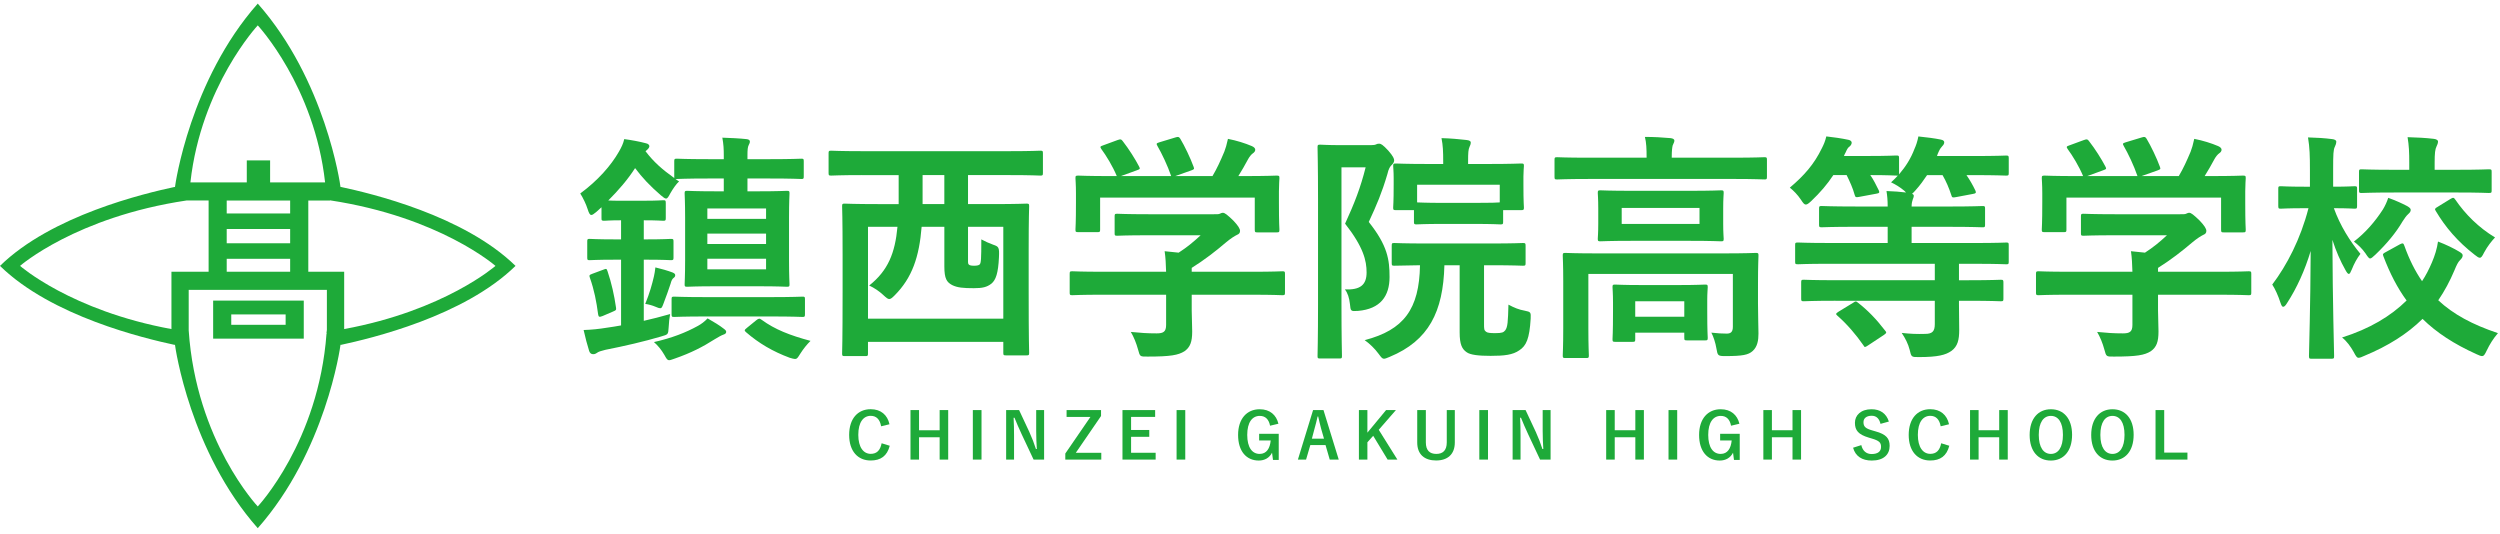 <?xml version="1.0" encoding="utf-8"?>
<!-- Generator: Adobe Illustrator 16.0.0, SVG Export Plug-In . SVG Version: 6.00 Build 0)  -->
<!DOCTYPE svg PUBLIC "-//W3C//DTD SVG 1.1//EN" "http://www.w3.org/Graphics/SVG/1.1/DTD/svg11.dtd">
<svg version="1.1" id="レイヤー_1" xmlns:x="http://ns.adobe.com/Extensibility/1.0/" xmlns:i="http://ns.adobe.com/AdobeIllustrator/10.0/" xmlns:graph="http://ns.adobe.com/Graphs/1.0/"
	 xmlns="http://www.w3.org/2000/svg" xmlns:xlink="http://www.w3.org/1999/xlink" x="0px" y="0px" width="281px" height="60px"
	 viewBox="0 0 281 60" enable-background="new 0 0 281 60" xml:space="preserve">
<g>
	<g>
		<path fill="#1EAA39" d="M38.304,21.01l-0.029,0.028l0,0c-0.029-0.336-1.696-12.034-9.303-20.635
			c-7.605,8.601-9.272,20.299-9.307,20.635L19.64,21.01C16.239,21.737,5.798,24.21,0,29.886c5.798,5.677,16.239,8.148,19.64,8.882
			l0.025-0.037l0,0c0.034,0.336,1.701,12.04,9.307,20.637c7.606-8.598,9.273-20.301,9.303-20.637l0.029,0.037
			c3.401-0.734,13.842-3.206,19.642-8.882C52.146,24.21,41.705,21.737,38.304,21.01z M28.972,2.852c0,0,6.37,6.83,7.568,17.648
			h-6.18v-2.474h-2.621V20.5h-6.337C22.602,9.685,28.972,2.852,28.972,2.852z M25.482,27.34v-1.6h7.131v1.6H25.482z M32.613,29.087
			v1.455h-7.131v-1.455H32.613z M25.482,23.99v-1.453h7.131v1.453H25.482z M19.27,30.542v6.446
			c-11.3-2.075-17.015-7.103-17.015-7.103s6.283-5.492,18.701-7.349h2.492v8.005H19.27z M36.742,37.512l-0.04-0.029
			c-0.895,12.181-7.73,19.442-7.73,19.442s-6.927-7.338-7.762-19.783V32.58h15.532V37.512z M34.653,30.542v-8.005h2.441v-0.019
			c12.346,1.873,18.596,7.368,18.596,7.368s-5.716,5.021-17.005,7.1v-6.443H34.653z"/>
		<path fill="#1EAA39" d="M34.143,38.063v-4.276H23.958v4.276H34.143z M25.993,35.341h6.112v1.167h-6.112V35.341z"/>
		<path fill="#1EAA39" d="M36.648,37.454l0.054,0.029c0.012-0.134,0.024-0.263,0.034-0.403L36.648,37.454z"/>
	</g>
	<g>
		<path fill="#1EAA39" d="M67.039,23.81c-0.271,0.217-0.435,0.354-0.57,0.354c-0.163,0-0.271-0.19-0.407-0.625
			c-0.19-0.598-0.516-1.276-0.842-1.792c1.956-1.439,3.45-3.124,4.346-4.699c0.299-0.516,0.489-0.924,0.598-1.413
			c0.815,0.109,1.711,0.272,2.417,0.462c0.298,0.054,0.407,0.217,0.407,0.326c0,0.109-0.054,0.245-0.271,0.435l-0.163,0.136
			c0.923,1.223,1.901,2.064,3.232,3.015v-1.874c0-0.272,0.027-0.299,0.299-0.299c0.163,0,1.005,0.054,3.531,0.054h1.738v-0.38
			c0-0.788-0.027-1.276-0.163-2.037c0.869,0.026,1.982,0.081,2.716,0.163c0.245,0.027,0.38,0.109,0.38,0.272
			c0,0.136-0.054,0.244-0.136,0.407c-0.109,0.217-0.136,0.516-0.136,1.168v0.407h2.472c2.553,0,3.422-0.054,3.585-0.054
			c0.245,0,0.271,0.027,0.271,0.299v1.684c0,0.271-0.027,0.298-0.271,0.298c-0.163,0-1.032-0.055-3.585-0.055h-2.472v1.44h1.249
			c2.228,0,2.988-0.054,3.178-0.054c0.272,0,0.299,0.027,0.299,0.299c0,0.163-0.054,0.923-0.054,2.689v4.834
			c0,1.738,0.054,2.526,0.054,2.689c0,0.244-0.027,0.271-0.299,0.271c-0.19,0-0.95-0.054-3.178-0.054h-4.834
			c-2.227,0-3.015,0.054-3.178,0.054c-0.271,0-0.299-0.027-0.299-0.271c0-0.19,0.054-0.951,0.054-2.689v-4.834
			c0-1.766-0.054-2.526-0.054-2.689c0-0.271,0.027-0.299,0.299-0.299c0.163,0,0.951,0.054,3.178,0.054h0.923v-1.44h-1.738
			c-2.526,0-3.368,0.055-3.531,0.055H75.92c0.136,0.109,0.272,0.19,0.408,0.272c-0.326,0.298-0.679,0.814-0.978,1.331
			c-0.217,0.408-0.326,0.598-0.489,0.598c-0.136,0-0.299-0.136-0.598-0.381c-1.195-1.032-2.091-1.982-2.879-3.042
			c-0.815,1.277-1.874,2.5-3.015,3.64c0.326,0.027,0.842,0.027,1.711,0.027h2.281c1.576,0,2.01-0.055,2.173-0.055
			c0.272,0,0.299,0.027,0.299,0.326v1.684c0,0.271-0.027,0.298-0.299,0.298c-0.163,0-0.597-0.054-2.173-0.054v2.146h0.218
			c2.01,0,2.662-0.055,2.824-0.055c0.272,0,0.299,0.027,0.299,0.299v1.793c0,0.271-0.027,0.298-0.299,0.298
			c-0.163,0-0.814-0.054-2.824-0.054h-0.218v6.872c0.951-0.217,1.929-0.461,2.961-0.76c-0.082,0.461-0.136,0.896-0.163,1.467
			c-0.054,0.869-0.054,0.814-0.869,1.059c-1.929,0.57-4.047,1.059-6.247,1.494c-0.462,0.109-0.788,0.217-0.923,0.326
			c-0.19,0.136-0.299,0.164-0.462,0.164c-0.19,0-0.353-0.109-0.435-0.354c-0.217-0.679-0.435-1.521-0.625-2.363
			c0.869-0.027,1.711-0.109,2.689-0.271c0.489-0.082,1.005-0.136,1.521-0.245v-7.388h-0.733c-1.983,0-2.635,0.054-2.798,0.054
			c-0.244,0-0.271-0.027-0.271-0.298V27.15c0-0.271,0.027-0.299,0.271-0.299c0.163,0,0.815,0.055,2.798,0.055h0.733V24.76
			c-1.304,0-1.738,0.054-1.874,0.054c-0.299,0-0.326-0.027-0.326-0.298v-1.222L67.039,23.81z M67.772,30.328
			c0.407-0.163,0.407-0.136,0.516,0.163c0.435,1.276,0.76,2.716,0.951,4.074c0.027,0.244,0.054,0.299-0.354,0.462l-1.141,0.489
			c-0.407,0.163-0.461,0.108-0.516-0.19c-0.19-1.439-0.435-2.716-0.923-4.101c-0.108-0.299-0.054-0.326,0.299-0.462L67.772,30.328z
			 M73.503,31.061c0.054-0.271,0.136-0.651,0.163-1.004c0.598,0.136,1.44,0.38,1.929,0.57c0.19,0.082,0.299,0.163,0.299,0.299
			c0,0.135-0.055,0.217-0.163,0.299c-0.163,0.108-0.271,0.326-0.353,0.652c-0.217,0.652-0.489,1.439-0.815,2.282
			c-0.136,0.353-0.19,0.489-0.353,0.489c-0.109,0-0.271-0.054-0.516-0.163c-0.38-0.163-0.788-0.271-1.168-0.326
			C73.042,32.881,73.286,31.985,73.503,31.061z M81.326,36.928c0.217,0.163,0.299,0.245,0.299,0.38c0,0.163-0.136,0.245-0.299,0.299
			c-0.245,0.082-0.57,0.271-0.978,0.516c-1.358,0.87-2.689,1.548-4.481,2.173c-0.326,0.108-0.516,0.19-0.652,0.19
			c-0.217,0-0.299-0.163-0.543-0.598c-0.326-0.57-0.733-1.059-1.168-1.439c2.037-0.461,3.558-1.059,4.943-1.82
			c0.354-0.19,0.761-0.489,1.087-0.842C80.293,36.222,80.837,36.548,81.326,36.928z M79.397,35.57c-2.58,0-3.422,0.054-3.612,0.054
			c-0.271,0-0.299-0.027-0.299-0.326v-1.657c0-0.272,0.027-0.299,0.299-0.299c0.19,0,1.032,0.054,3.612,0.054h7.198
			c2.553,0,3.449-0.054,3.612-0.054c0.245,0,0.271,0.027,0.271,0.299v1.657c0,0.299-0.027,0.326-0.271,0.326
			c-0.163,0-1.059-0.054-3.612-0.054H79.397z M79.506,24.598h6.6V23.43h-6.6V24.598z M86.106,27.422v-1.167h-6.6v1.167H86.106z
			 M86.106,29.079h-6.6v1.195h6.6V29.079z M84.992,36.005c0.271-0.217,0.38-0.245,0.625-0.054c1.494,1.086,3.15,1.738,5.486,2.363
			c-0.408,0.407-0.788,0.869-1.168,1.467c-0.271,0.435-0.353,0.57-0.57,0.57c-0.136,0-0.299-0.054-0.598-0.136
			c-1.901-0.706-3.477-1.63-4.916-2.879c-0.217-0.19-0.19-0.245,0.108-0.489L84.992,36.005z"/>
		<path fill="#1EAA39" d="M96.827,19.681c-2.39,0-3.232,0.055-3.396,0.055c-0.271,0-0.298-0.027-0.298-0.299v-2.2
			c0-0.271,0.027-0.299,0.298-0.299c0.163,0,1.005,0.054,3.396,0.054h16.704c2.417,0,3.232-0.054,3.395-0.054
			c0.271,0,0.299,0.027,0.299,0.299v2.2c0,0.271-0.027,0.299-0.299,0.299c-0.163,0-0.978-0.055-3.395-0.055h-4.726v3.259h2.852
			c2.634,0,3.558-0.054,3.721-0.054c0.271,0,0.298,0.027,0.298,0.299c0,0.163-0.054,1.25-0.054,4.862v4.645
			c0,5.704,0.054,6.79,0.054,6.953c0,0.272-0.027,0.299-0.298,0.299h-2.309c-0.271,0-0.298-0.027-0.298-0.299v-1.222h-15.21v1.304
			c0,0.271-0.027,0.298-0.299,0.298h-2.309c-0.272,0-0.299-0.027-0.299-0.298c0-0.19,0.054-1.25,0.054-6.98v-4.102
			c0-4.209-0.054-5.269-0.054-5.459c0-0.271,0.027-0.299,0.299-0.299c0.19,0,1.086,0.054,3.721,0.054h2.336v-3.259H96.827z
			 M97.561,35.815h15.21V25.494h-3.966v3.341c0,0.598-0.027,0.788,0.082,0.896c0.109,0.108,0.326,0.136,0.598,0.136
			s0.489-0.027,0.625-0.136c0.163-0.163,0.19-0.598,0.19-2.825c0.516,0.271,0.814,0.407,1.331,0.597
			c0.625,0.217,0.707,0.272,0.652,1.413c-0.082,1.792-0.353,2.553-0.842,2.96c-0.516,0.407-1.032,0.516-1.983,0.516
			c-1.168,0-1.847-0.054-2.444-0.354c-0.598-0.326-0.869-0.706-0.869-2.091v-4.455h-2.553c-0.271,3.368-1.059,5.731-3.042,7.714
			c-0.271,0.271-0.435,0.407-0.598,0.407c-0.163,0-0.326-0.136-0.651-0.435c-0.489-0.462-1.032-0.815-1.603-1.086
			c2.118-1.684,2.906-3.64,3.178-6.6h-3.313V35.815z M106.143,22.94v-3.259h-2.444v3.259H106.143z"/>
		<path fill="#1EAA39" d="M123.926,33.126c-2.417,0-3.232,0.054-3.395,0.054c-0.271,0-0.299-0.027-0.299-0.299V30.79
			c0-0.272,0.027-0.299,0.299-0.299c0.163,0,0.978,0.054,3.395,0.054h7.144c-0.027-0.869-0.055-1.575-0.164-2.309l1.576,0.163
			c0.924-0.598,1.656-1.195,2.471-1.956h-5.866c-2.499,0-3.368,0.054-3.503,0.054c-0.272,0-0.299-0.026-0.299-0.271v-1.901
			c0-0.271,0.026-0.299,0.299-0.299c0.135,0,1.004,0.054,3.503,0.054h7.36c0.381,0,0.543,0,0.652-0.054
			c0.136-0.054,0.217-0.108,0.354-0.108c0.217,0,0.488,0.217,1.168,0.869c0.543,0.57,0.76,0.923,0.76,1.168
			c0,0.217-0.109,0.353-0.326,0.435c-0.271,0.136-0.652,0.353-1.303,0.896c-1.114,0.951-2.336,1.901-3.803,2.825v0.435h6.789
			c2.418,0,3.232-0.054,3.396-0.054c0.272,0,0.299,0.027,0.299,0.299v2.091c0,0.271-0.026,0.299-0.299,0.299
			c-0.163,0-0.978-0.054-3.396-0.054h-6.789v1.765c0,0.652,0.054,1.657,0.054,2.363c0,1.168-0.218,1.765-0.869,2.227
			c-0.706,0.435-1.548,0.598-4.155,0.598c-0.842,0-0.842,0.027-1.06-0.788c-0.19-0.707-0.489-1.44-0.815-1.983
			c1.088,0.108,1.848,0.163,2.906,0.163c0.762,0,1.061-0.19,1.061-0.951v-3.395H123.926z M125.61,15.743
			c0.353-0.136,0.435-0.082,0.598,0.136c0.679,0.869,1.412,2.037,1.819,2.825c0.137,0.271,0.137,0.299-0.244,0.435l-1.793,0.652
			h5.65c-0.408-1.195-1.061-2.553-1.549-3.395c-0.162-0.272-0.082-0.299,0.244-0.408l1.793-0.543
			c0.326-0.109,0.408-0.054,0.543,0.163c0.462,0.76,1.141,2.173,1.494,3.15c0.082,0.245,0.082,0.271-0.299,0.407l-1.766,0.625h4.184
			c0.516-0.869,0.896-1.711,1.33-2.743c0.137-0.353,0.271-0.788,0.408-1.439c0.977,0.19,1.928,0.489,2.688,0.814
			c0.244,0.109,0.38,0.245,0.38,0.408c0,0.163-0.108,0.299-0.271,0.407c-0.163,0.109-0.381,0.38-0.516,0.625
			c-0.381,0.707-0.707,1.277-1.113,1.929h0.705c2.526,0,3.423-0.054,3.586-0.054c0.299,0,0.326,0.027,0.326,0.298
			c0,0.163-0.055,0.679-0.055,1.467v1.25c0,2.444,0.055,2.879,0.055,3.042c0,0.299-0.027,0.326-0.326,0.326h-2.146
			c-0.271,0-0.299-0.027-0.299-0.326v-3.585h-17.382v3.585c0,0.271-0.027,0.299-0.299,0.299h-2.146
			c-0.299,0-0.326-0.027-0.326-0.299c0-0.19,0.055-0.625,0.055-3.069v-1.005c0-1.005-0.055-1.494-0.055-1.684
			c0-0.271,0.027-0.298,0.326-0.298c0.163,0,1.059,0.054,3.585,0.054h0.734c-0.462-1.114-1.195-2.309-1.739-3.042
			c-0.163-0.245-0.136-0.299,0.19-0.407L125.61,15.743z"/>
		<path fill="#1EAA39" d="M154.121,16.313c0.272,0,0.436-0.027,0.544-0.082s0.19-0.082,0.353-0.082c0.19,0,0.408,0.109,1.033,0.788
			c0.57,0.652,0.651,0.923,0.651,1.086s-0.081,0.326-0.245,0.489c-0.217,0.19-0.38,0.461-0.516,1.059
			c-0.625,2.119-1.195,3.449-2.092,5.378c2.119,2.662,2.336,4.237,2.336,6.192c0,2.146-1.031,3.585-3.53,3.803
			c-0.843,0.054-0.843,0.054-0.924-0.788c-0.081-0.679-0.244-1.223-0.57-1.63c1.712,0.082,2.444-0.489,2.444-1.901
			c0-1.331-0.354-2.852-2.417-5.486c1.06-2.309,1.738-4.047,2.309-6.329h-2.716v15.373c0,3.721,0.055,5.677,0.055,5.839
			c0,0.245-0.027,0.272-0.299,0.272h-2.146c-0.271,0-0.299-0.027-0.299-0.272c0-0.163,0.055-2.037,0.055-5.812V22.452
			c0-3.83-0.055-5.704-0.055-5.894c0-0.271,0.027-0.298,0.299-0.298c0.19,0,0.842,0.054,2.174,0.054H154.121z M162.351,29.813
			c-0.136,5.242-1.766,8.474-6.139,10.293c-0.326,0.136-0.516,0.217-0.652,0.217c-0.189,0-0.298-0.136-0.597-0.543
			c-0.435-0.598-1.032-1.168-1.575-1.548c4.4-1.141,6.139-3.477,6.22-8.419c-1.983,0.027-2.743,0.054-2.88,0.054
			c-0.271,0-0.299-0.027-0.299-0.299V27.64c0-0.299,0.027-0.326,0.299-0.326c0.164,0,1.033,0.054,3.613,0.054h7.225
			c2.553,0,3.449-0.054,3.611-0.054c0.271,0,0.299,0.027,0.299,0.326v1.928c0,0.271-0.027,0.299-0.299,0.299
			c-0.162,0-1.059-0.054-3.611-0.054h-0.761v6.573c0,0.57,0,0.733,0.218,0.896c0.162,0.136,0.488,0.163,1.059,0.163
			c0.734,0,0.924-0.082,1.113-0.326c0.271-0.38,0.299-0.951,0.354-2.879c0.652,0.354,1.195,0.57,1.82,0.679
			c0.705,0.136,0.705,0.19,0.678,0.896c-0.135,2.254-0.488,3.042-1.275,3.558c-0.734,0.516-1.684,0.625-3.232,0.625
			c-1.357,0-2.281-0.109-2.689-0.408c-0.516-0.353-0.787-0.869-0.787-2.227v-7.55H162.351z M162.134,25.168
			c-2.064,0-2.744,0.054-2.906,0.054c-0.271,0-0.299-0.027-0.299-0.299V23.62h-2.01c-0.299,0-0.326-0.027-0.326-0.299
			c0-0.19,0.055-0.516,0.055-2.553v-0.76c0-0.788-0.055-1.168-0.055-1.358c0-0.245,0.027-0.272,0.326-0.272
			c0.162,0,1.086,0.055,3.639,0.055h1.657V18.16c0-1.168-0.027-1.792-0.19-2.634c1.005,0.027,1.929,0.108,2.852,0.217
			c0.271,0.027,0.436,0.136,0.436,0.244c0,0.217-0.055,0.354-0.137,0.516c-0.135,0.299-0.162,0.652-0.162,1.603v0.326h2.309
			c2.553,0,3.477-0.055,3.639-0.055c0.299,0,0.326,0.027,0.326,0.272c0,0.163-0.055,0.57-0.055,1.168v0.95
			c0,2.037,0.055,2.363,0.055,2.553c0,0.271-0.027,0.299-0.326,0.299h-2.01v1.304c0,0.271-0.027,0.299-0.299,0.299
			c-0.162,0-0.842-0.054-2.879-0.054H162.134z M159.282,22.75c0.218,0,0.923,0.054,2.853,0.054h3.639
			c1.82,0,2.553-0.027,2.798-0.054v-1.983h-9.289V22.75z"/>
		<path fill="#1EAA39" d="M178.476,20.116c-2.443,0-3.285,0.055-3.449,0.055c-0.271,0-0.299-0.027-0.299-0.299V17.97
			c0-0.271,0.027-0.299,0.299-0.299c0.164,0,1.006,0.054,3.449,0.054h6.602v-0.082c0-0.896-0.027-1.602-0.191-2.254
			c1.006,0,1.957,0.054,2.879,0.136c0.271,0.027,0.436,0.136,0.436,0.271c0,0.19-0.109,0.326-0.191,0.543
			c-0.053,0.217-0.107,0.57-0.107,1.303v0.082h6.953c2.443,0,3.287-0.054,3.449-0.054c0.271,0,0.299,0.027,0.299,0.299v1.901
			c0,0.271-0.027,0.299-0.299,0.299c-0.162,0-1.006-0.055-3.449-0.055H178.476z M197.597,34.049c0,1.467,0.055,2.607,0.055,3.449
			c0,0.734-0.107,1.467-0.652,1.956c-0.488,0.435-1.113,0.57-3.068,0.57c-0.842,0-0.869-0.054-1.004-0.842
			c-0.109-0.652-0.326-1.331-0.572-1.792c0.816,0.082,1.168,0.108,1.738,0.108c0.436,0,0.68-0.189,0.68-0.76V30.79h-16.242v6.084
			c0,2.01,0.055,2.934,0.055,3.069c0,0.271-0.027,0.299-0.299,0.299h-2.336c-0.271,0-0.299-0.027-0.299-0.299
			c0-0.163,0.055-0.978,0.055-3.069v-5.269c0-1.901-0.055-2.716-0.055-2.879c0-0.271,0.027-0.298,0.299-0.298
			c0.189,0,1.086,0.054,3.666,0.054h14.07c2.58,0,3.477-0.054,3.666-0.054c0.271,0,0.299,0.027,0.299,0.298
			c0,0.163-0.055,1.114-0.055,3.097V34.049z M189.939,21.447c2.471,0,3.34-0.054,3.504-0.054c0.271,0,0.299,0.027,0.299,0.299
			c0,0.19-0.055,0.597-0.055,1.765v1.657c0,1.114,0.055,1.548,0.055,1.711c0,0.271-0.027,0.298-0.299,0.298
			c-0.164,0-1.033-0.054-3.504-0.054h-6.547c-2.471,0-3.34,0.054-3.502,0.054c-0.273,0-0.299-0.027-0.299-0.298
			c0-0.163,0.053-0.598,0.053-1.711v-1.657c0-1.167-0.053-1.575-0.053-1.765c0-0.272,0.025-0.299,0.299-0.299
			c0.162,0,1.031,0.054,3.502,0.054H189.939z M181.546,38.422c-0.271,0-0.299-0.027-0.299-0.299c0-0.19,0.055-0.625,0.055-3.123
			v-1.005c0-1.032-0.055-1.548-0.055-1.711c0-0.271,0.027-0.298,0.299-0.298c0.162,0,0.869,0.054,2.934,0.054h4.236
			c2.037,0,2.744-0.054,2.934-0.054c0.271,0,0.299,0.027,0.299,0.298c0,0.163-0.055,0.651-0.055,1.44v1.195
			c0,2.444,0.055,2.879,0.055,3.042c0,0.271-0.027,0.299-0.299,0.299h-2.01c-0.299,0-0.326-0.027-0.326-0.299v-0.57H183.8v0.733
			c0,0.272-0.027,0.299-0.299,0.299H181.546z M191.025,23.375h-8.746v1.793h8.746V23.375z M183.8,35.598h5.514v-1.738H183.8V35.598z
			"/>
		<path fill="#1EAA39" d="M206.31,33.805c-2.527,0-3.396,0.055-3.559,0.055c-0.271,0-0.299-0.027-0.299-0.299v-1.793
			c0-0.298,0.027-0.326,0.299-0.326c0.162,0,1.031,0.054,3.559,0.054h11.162v-1.847h-11.951c-2.443,0-3.258,0.054-3.422,0.054
			c-0.299,0-0.326-0.027-0.326-0.299v-1.847c0-0.272,0.027-0.299,0.326-0.299c0.164,0,0.979,0.054,3.422,0.054h6.654v-1.82h-3.639
			c-2.662,0-3.613,0.054-3.775,0.054c-0.271,0-0.299-0.027-0.299-0.299v-1.793c0-0.271,0.027-0.298,0.299-0.298
			c0.162,0,1.113,0.055,3.775,0.055h3.639c0-0.733-0.055-1.25-0.135-1.738c0.787,0.027,1.574,0.082,2.199,0.163l-0.189-0.19
			c-0.516-0.435-1.033-0.733-1.494-0.951c0.271-0.244,0.543-0.516,0.76-0.76h-0.189c-0.162,0-0.869-0.055-2.906-0.055
			c0.381,0.543,0.652,1.114,0.951,1.711c0.107,0.244,0.08,0.326-0.271,0.38l-1.902,0.354c-0.406,0.081-0.461,0.054-0.543-0.245
			c-0.189-0.706-0.543-1.494-0.896-2.2h-1.494c-0.678,1.032-1.467,1.956-2.498,2.934c-0.271,0.245-0.434,0.38-0.598,0.38
			c-0.162,0-0.299-0.163-0.543-0.543c-0.381-0.57-0.842-1.032-1.25-1.358c1.604-1.358,2.717-2.607,3.613-4.455
			c0.189-0.38,0.354-0.733,0.488-1.304c0.76,0.082,1.711,0.217,2.473,0.38c0.271,0.054,0.379,0.19,0.379,0.326
			c0,0.163-0.107,0.326-0.244,0.435c-0.162,0.108-0.271,0.271-0.434,0.652c-0.082,0.136-0.137,0.271-0.191,0.407h2.744
			c2.227,0,2.961-0.054,3.123-0.054c0.299,0,0.326,0.027,0.326,0.326V19.6c0.76-0.896,1.33-1.792,1.738-2.879
			c0.162-0.353,0.326-0.814,0.434-1.385c0.842,0.082,1.875,0.217,2.527,0.353c0.299,0.055,0.379,0.19,0.379,0.299
			c0,0.163-0.08,0.299-0.217,0.435c-0.135,0.136-0.271,0.326-0.406,0.625c-0.082,0.163-0.137,0.326-0.191,0.489h4.156
			c2.553,0,3.449-0.054,3.611-0.054c0.271,0,0.299,0.027,0.299,0.326v1.63c0,0.271-0.027,0.299-0.299,0.299
			c-0.162,0-1.059-0.055-3.611-0.055h-0.842c0.379,0.543,0.705,1.114,1.004,1.738c0.109,0.245,0.055,0.326-0.299,0.38l-1.873,0.353
			c-0.408,0.082-0.463,0.054-0.543-0.244c-0.246-0.761-0.57-1.521-0.979-2.228h-1.738c-0.381,0.571-0.787,1.141-1.303,1.711
			c-0.164,0.19-0.273,0.299-0.381,0.38c0.107,0.055,0.189,0.136,0.189,0.218c0,0.163-0.055,0.271-0.107,0.407
			c-0.055,0.163-0.137,0.407-0.137,0.815h4.209c2.689,0,3.613-0.055,3.775-0.055c0.246,0,0.273,0.027,0.273,0.298v1.793
			c0,0.272-0.027,0.299-0.273,0.299c-0.162,0-1.086-0.054-3.775-0.054h-4.209v1.82h7.197c2.445,0,3.287-0.054,3.449-0.054
			c0.244,0,0.271,0.027,0.271,0.299v1.847c0,0.271-0.027,0.299-0.271,0.299c-0.162,0-1.004-0.054-3.449-0.054h-1.873v1.847h1.113
			c2.553,0,3.422-0.054,3.584-0.054c0.271,0,0.299,0.027,0.299,0.326v1.793c0,0.271-0.027,0.299-0.299,0.299
			c-0.162,0-1.031-0.055-3.584-0.055h-1.113v0.408c0,0.951,0.027,1.982,0.027,2.879c0,1.086-0.164,1.847-0.896,2.363
			c-0.625,0.435-1.494,0.679-3.641,0.679c-0.842,0-0.842,0-1.031-0.815c-0.164-0.652-0.49-1.304-0.896-1.901
			c1.004,0.109,1.684,0.136,2.635,0.109c0.787,0,1.086-0.271,1.086-1.086v-2.635H206.31z M208.265,34.049
			c0.162-0.109,0.244-0.163,0.326-0.163c0.08,0,0.135,0.054,0.244,0.136c1.086,0.842,2.064,1.847,3.041,3.124
			c0.191,0.217,0.191,0.271-0.107,0.489l-1.766,1.167c-0.381,0.245-0.408,0.272-0.543,0.027c-0.842-1.222-1.875-2.417-2.934-3.341
			c-0.217-0.19-0.191-0.245,0.135-0.461L208.265,34.049z"/>
		<path fill="#1EAA39" d="M232.539,33.126c-2.416,0-3.232,0.054-3.395,0.054c-0.271,0-0.299-0.027-0.299-0.299V30.79
			c0-0.272,0.027-0.299,0.299-0.299c0.162,0,0.979,0.054,3.395,0.054h7.145c-0.027-0.869-0.055-1.575-0.164-2.309l1.576,0.163
			c0.924-0.598,1.656-1.195,2.471-1.956h-5.867c-2.498,0-3.367,0.054-3.502,0.054c-0.273,0-0.299-0.026-0.299-0.271v-1.901
			c0-0.271,0.025-0.299,0.299-0.299c0.135,0,1.004,0.054,3.502,0.054h7.361c0.381,0,0.543,0,0.652-0.054
			c0.135-0.054,0.217-0.108,0.354-0.108c0.217,0,0.488,0.217,1.168,0.869c0.543,0.57,0.76,0.923,0.76,1.168
			c0,0.217-0.109,0.353-0.326,0.435c-0.271,0.136-0.652,0.353-1.303,0.896c-1.115,0.951-2.336,1.901-3.803,2.825v0.435h6.789
			c2.418,0,3.232-0.054,3.395-0.054c0.273,0,0.299,0.027,0.299,0.299v2.091c0,0.271-0.025,0.299-0.299,0.299
			c-0.162,0-0.977-0.054-3.395-0.054h-6.789v1.765c0,0.652,0.053,1.657,0.053,2.363c0,1.168-0.217,1.765-0.869,2.227
			c-0.705,0.435-1.547,0.598-4.154,0.598c-0.842,0-0.842,0.027-1.061-0.788c-0.189-0.707-0.488-1.44-0.814-1.983
			c1.088,0.108,1.848,0.163,2.906,0.163c0.762,0,1.061-0.19,1.061-0.951v-3.395H232.539z M234.222,15.743
			c0.354-0.136,0.436-0.082,0.598,0.136c0.68,0.869,1.412,2.037,1.82,2.825c0.137,0.271,0.137,0.299-0.244,0.435l-1.793,0.652h5.65
			c-0.408-1.195-1.061-2.553-1.549-3.395c-0.162-0.272-0.082-0.299,0.244-0.408l1.793-0.543c0.326-0.109,0.408-0.054,0.543,0.163
			c0.461,0.76,1.141,2.173,1.494,3.15c0.082,0.245,0.082,0.271-0.299,0.407l-1.766,0.625h4.184c0.516-0.869,0.895-1.711,1.33-2.743
			c0.137-0.353,0.271-0.788,0.408-1.439c0.977,0.19,1.928,0.489,2.688,0.814c0.244,0.109,0.381,0.245,0.381,0.408
			c0,0.163-0.109,0.299-0.271,0.407c-0.164,0.109-0.381,0.38-0.516,0.625c-0.381,0.707-0.707,1.277-1.113,1.929h0.705
			c2.525,0,3.422-0.054,3.586-0.054c0.299,0,0.326,0.027,0.326,0.298c0,0.163-0.055,0.679-0.055,1.467v1.25
			c0,2.444,0.055,2.879,0.055,3.042c0,0.299-0.027,0.326-0.326,0.326h-2.146c-0.271,0-0.299-0.027-0.299-0.326v-3.585h-17.383v3.585
			c0,0.271-0.027,0.299-0.299,0.299h-2.145c-0.299,0-0.326-0.027-0.326-0.299c0-0.19,0.055-0.625,0.055-3.069v-1.005
			c0-1.005-0.055-1.494-0.055-1.684c0-0.271,0.027-0.298,0.326-0.298c0.162,0,1.059,0.054,3.584,0.054h0.734
			c-0.463-1.114-1.195-2.309-1.738-3.042c-0.164-0.245-0.137-0.299,0.189-0.407L234.222,15.743z"/>
		<path fill="#1EAA39" d="M259.828,40.323c-0.271,0-0.299-0.027-0.299-0.326c0-0.462,0.164-5.542,0.191-11.788
			c-0.652,2.173-1.549,4.155-2.662,5.867c-0.164,0.271-0.299,0.407-0.436,0.407c-0.107,0-0.189-0.136-0.299-0.462
			c-0.244-0.76-0.598-1.548-0.922-2.037c1.629-2.146,3.178-5.106,4.072-8.583h-0.461c-1.873,0-2.471,0.054-2.635,0.054
			c-0.271,0-0.299-0.026-0.299-0.325v-1.929c0-0.244,0.027-0.271,0.299-0.271c0.164,0,0.762,0.054,2.635,0.054h0.625v-1.82
			c0-1.684-0.027-2.58-0.217-3.721c1.031,0.027,1.873,0.082,2.715,0.19c0.271,0.027,0.463,0.136,0.463,0.272
			c0,0.244-0.082,0.407-0.164,0.597c-0.162,0.326-0.189,0.761-0.189,2.607v1.874c1.684,0,2.227-0.054,2.391-0.054
			c0.271,0,0.299,0.027,0.299,0.271v1.929c0,0.299-0.027,0.325-0.299,0.325c-0.164,0-0.707-0.054-2.309-0.054
			c0.705,1.956,1.791,3.694,2.986,5.133c-0.379,0.489-0.705,1.086-0.977,1.766c-0.137,0.326-0.219,0.489-0.326,0.489
			c-0.109,0-0.217-0.136-0.381-0.435c-0.57-1.005-1.059-2.119-1.467-3.395c0.027,7.062,0.191,12.575,0.191,13.037
			c0,0.299-0.027,0.326-0.326,0.326H259.828z M269.769,27.449c0.326-0.163,0.381-0.108,0.488,0.19
			c0.543,1.521,1.195,2.824,1.982,3.965c0.436-0.652,0.789-1.358,1.115-2.119c0.324-0.761,0.57-1.548,0.678-2.336
			c0.924,0.353,1.766,0.761,2.391,1.141c0.271,0.163,0.381,0.272,0.381,0.408c0,0.217-0.109,0.353-0.299,0.543
			c-0.219,0.217-0.381,0.543-0.625,1.141c-0.516,1.222-1.113,2.335-1.82,3.368c1.684,1.575,3.857,2.743,6.709,3.694
			c-0.516,0.598-0.924,1.25-1.25,1.929c-0.217,0.461-0.326,0.651-0.543,0.651c-0.135,0-0.326-0.081-0.625-0.217
			c-2.525-1.141-4.48-2.417-6.057-3.966c-1.711,1.684-3.855,3.042-6.545,4.156c-0.299,0.136-0.488,0.217-0.652,0.217
			c-0.189,0-0.299-0.19-0.543-0.652c-0.354-0.625-0.76-1.195-1.305-1.63c3.098-0.978,5.461-2.39,7.252-4.155
			c-1.031-1.413-1.873-3.042-2.607-4.971c-0.107-0.271-0.053-0.298,0.299-0.489L269.769,27.449z M270.556,23.158
			c0.271,0.163,0.408,0.272,0.408,0.435c0,0.163-0.082,0.299-0.271,0.462c-0.217,0.19-0.408,0.462-0.652,0.842
			c-0.732,1.25-1.738,2.472-3.041,3.721c-0.299,0.271-0.463,0.435-0.598,0.435c-0.137,0-0.271-0.19-0.518-0.57
			c-0.379-0.543-0.842-0.978-1.303-1.331c1.303-1.005,2.363-2.227,3.26-3.612c0.244-0.407,0.434-0.815,0.598-1.304
			C269.199,22.506,269.986,22.859,270.556,23.158z M269.062,21.637c-2.553,0-3.449,0.055-3.611,0.055
			c-0.271,0-0.299-0.027-0.299-0.299v-2.064c0-0.271,0.027-0.299,0.299-0.299c0.162,0,1.059,0.055,3.611,0.055h1.738v-0.788
			c0-1.195-0.027-1.901-0.189-2.879c1.006,0.027,2.064,0.081,2.961,0.19c0.271,0.027,0.461,0.163,0.461,0.271
			c0,0.244-0.08,0.38-0.162,0.57c-0.164,0.326-0.217,0.761-0.217,1.847v0.788h2.498c2.553,0,3.422-0.055,3.586-0.055
			c0.299,0,0.324,0.027,0.324,0.299v2.064c0,0.271-0.025,0.299-0.324,0.299c-0.164,0-1.033-0.055-3.586-0.055H269.062z
			 M275.417,22.37c0.326-0.19,0.381-0.19,0.57,0.082c1.115,1.629,2.607,3.124,4.455,4.237c-0.381,0.407-0.842,0.978-1.223,1.684
			c-0.217,0.435-0.326,0.598-0.488,0.598c-0.137,0-0.299-0.108-0.57-0.326c-1.928-1.494-3.287-3.096-4.373-4.916
			c-0.162-0.245-0.109-0.299,0.217-0.489L275.417,22.37z"/>
	</g>
	<g>
		<g>
			<path fill="#1EAA39" d="M99.039,47.915c-0.136-0.775-0.538-1.176-1.169-1.176c-0.825,0-1.398,0.717-1.398,2.137
				c0,1.413,0.588,2.137,1.398,2.137c0.667,0,1.068-0.38,1.226-1.19l0.911,0.28c-0.294,1.147-1.011,1.657-2.145,1.657
				c-1.441,0-2.417-1.04-2.417-2.876c0-1.843,0.983-2.89,2.417-2.89c1.14,0,1.886,0.638,2.116,1.692L99.039,47.915z"/>
			<path fill="#1EAA39" d="M106.577,51.658h-0.961v-2.51H103.3v2.51h-0.961v-5.565h0.961v2.266h2.316v-2.266h0.961V51.658z"/>
			<path fill="#1EAA39" d="M110.322,51.658h-0.975v-5.565h0.975V51.658z"/>
			<path fill="#1EAA39" d="M117.358,51.658h-1.183l-1.349-2.869c-0.323-0.695-0.545-1.211-0.796-1.835h-0.101
				c0.036,0.66,0.05,1.32,0.05,2.008v2.696h-0.889v-5.565h1.456l1.154,2.467c0.315,0.696,0.531,1.262,0.739,1.908h0.101
				c-0.043-0.681-0.072-1.291-0.072-2.037v-2.338h0.889V51.658z"/>
			<path fill="#1EAA39" d="M123.756,46.76l-2.833,4.131h2.862v0.767h-4.045v-0.681l2.826-4.117h-2.682v-0.767h3.873V46.76z"/>
			<path fill="#1EAA39" d="M129.837,46.86h-2.703v1.47h2.044v0.768h-2.044v1.793h2.761v0.767h-3.729v-5.565h3.672V46.86z"/>
			<path fill="#1EAA39" d="M133.224,51.658h-0.976v-5.565h0.976V51.658z"/>
			<path fill="#1EAA39" d="M142.755,47.85c-0.136-0.703-0.516-1.104-1.154-1.104c-0.846,0-1.412,0.717-1.412,2.137
				c0,1.413,0.552,2.137,1.398,2.137c0.781,0,1.154-0.624,1.24-1.513h-1.299v-0.746h2.202v2.933h-0.646l-0.107-0.811
				c-0.287,0.574-0.824,0.882-1.492,0.882c-1.384,0-2.323-1.033-2.323-2.876c0-1.836,0.997-2.89,2.425-2.89
				c1.154,0,1.871,0.646,2.107,1.628L142.755,47.85z"/>
			<path fill="#1EAA39" d="M150.474,51.658h-1.012l-0.473-1.635h-1.707l-0.48,1.635h-0.918l1.706-5.565h1.169L150.474,51.658z
				 M148.494,48.18c-0.121-0.438-0.207-0.846-0.33-1.37h-0.064c-0.121,0.53-0.222,0.932-0.344,1.362l-0.301,1.133h1.362
				L148.494,48.18z"/>
			<path fill="#1EAA39" d="M154.971,48.309l2.095,3.349h-1.098l-1.621-2.675l-0.652,0.731v1.943h-0.954v-5.565h0.954v2.539
				l2.102-2.539h1.104L154.971,48.309z"/>
			<path fill="#1EAA39" d="M163.521,49.736c0,1.334-0.818,2.022-2.102,2.022c-1.291,0-2.123-0.667-2.123-2.022v-3.643h0.969v3.629
				c0,0.911,0.438,1.298,1.176,1.298c0.731,0,1.176-0.387,1.176-1.298v-3.629h0.904V49.736z"/>
			<path fill="#1EAA39" d="M167.251,51.658h-0.976v-5.565h0.976V51.658z"/>
			<path fill="#1EAA39" d="M174.287,51.658h-1.184l-1.348-2.869c-0.322-0.695-0.545-1.211-0.797-1.835h-0.1
				c0.035,0.66,0.051,1.32,0.051,2.008v2.696h-0.891v-5.565h1.457l1.154,2.467c0.314,0.696,0.531,1.262,0.738,1.908h0.102
				c-0.043-0.681-0.072-1.291-0.072-2.037v-2.338h0.889V51.658z"/>
			<path fill="#1EAA39" d="M184.773,51.658h-0.961v-2.51h-2.316v2.51h-0.961v-5.565h0.961v2.266h2.316v-2.266h0.961V51.658z"/>
			<path fill="#1EAA39" d="M188.517,51.658h-0.975v-5.565h0.975V51.658z"/>
			<path fill="#1EAA39" d="M194.57,47.85c-0.135-0.703-0.516-1.104-1.154-1.104c-0.846,0-1.412,0.717-1.412,2.137
				c0,1.413,0.553,2.137,1.398,2.137c0.781,0,1.154-0.624,1.24-1.513h-1.299v-0.746h2.203v2.933H194.9l-0.107-0.811
				c-0.287,0.574-0.824,0.882-1.492,0.882c-1.383,0-2.322-1.033-2.322-2.876c0-1.836,0.996-2.89,2.424-2.89
				c1.154,0,1.871,0.646,2.107,1.628L194.57,47.85z"/>
			<path fill="#1EAA39" d="M202.439,51.658h-0.961v-2.51h-2.316v2.51h-0.961v-5.565h0.961v2.266h2.316v-2.266h0.961V51.658z"/>
			<path fill="#1EAA39" d="M211.369,47.642c-0.143-0.602-0.473-0.911-0.99-0.911c-0.588,0-0.924,0.28-0.924,0.725
				c0,0.487,0.215,0.71,1.018,0.932l0.295,0.086c1.27,0.344,1.627,0.825,1.627,1.643c0,0.975-0.674,1.649-2.008,1.649
				c-1.082,0-1.836-0.474-2.102-1.442l0.926-0.294c0.143,0.646,0.566,1.004,1.154,1.004c0.732,0,1.063-0.316,1.063-0.796
				s-0.174-0.703-1.084-0.961l-0.287-0.086c-1.184-0.352-1.563-0.817-1.563-1.671c0-0.839,0.66-1.521,1.857-1.521
				c0.975,0,1.664,0.459,1.957,1.384L211.369,47.642z"/>
			<path fill="#1EAA39" d="M218.132,47.915c-0.137-0.775-0.537-1.176-1.168-1.176c-0.826,0-1.398,0.717-1.398,2.137
				c0,1.413,0.588,2.137,1.398,2.137c0.666,0,1.068-0.38,1.225-1.19l0.912,0.28c-0.295,1.147-1.012,1.657-2.145,1.657
				c-1.441,0-2.418-1.04-2.418-2.876c0-1.843,0.984-2.89,2.418-2.89c1.141,0,1.887,0.638,2.115,1.692L218.132,47.915z"/>
			<path fill="#1EAA39" d="M225.671,51.658h-0.961v-2.51h-2.316v2.51h-0.961v-5.565h0.961v2.266h2.316v-2.266h0.961V51.658z"/>
			<path fill="#1EAA39" d="M232.902,48.876c0,1.836-0.963,2.89-2.389,2.89c-1.428,0-2.381-1.04-2.381-2.876
				c0-1.843,0.967-2.89,2.387-2.89C231.947,46,232.902,47.033,232.902,48.876z M229.158,48.883c0,1.42,0.545,2.137,1.361,2.137
				c0.818,0,1.355-0.717,1.355-2.137c0-1.427-0.537-2.137-1.355-2.137C229.703,46.746,229.158,47.456,229.158,48.883z"/>
			<path fill="#1EAA39" d="M239.822,48.876c0,1.836-0.961,2.89-2.387,2.89c-1.428,0-2.383-1.04-2.383-2.876
				c0-1.843,0.969-2.89,2.389-2.89C238.869,46,239.822,47.033,239.822,48.876z M236.08,48.883c0,1.42,0.545,2.137,1.361,2.137
				c0.818,0,1.355-0.717,1.355-2.137c0-1.427-0.537-2.137-1.355-2.137C236.625,46.746,236.08,47.456,236.08,48.883z"/>
			<path fill="#1EAA39" d="M243.257,50.876h2.611v0.782h-3.586v-5.565h0.975V50.876z"/>
		</g>
	</g>
</g>
</svg>
